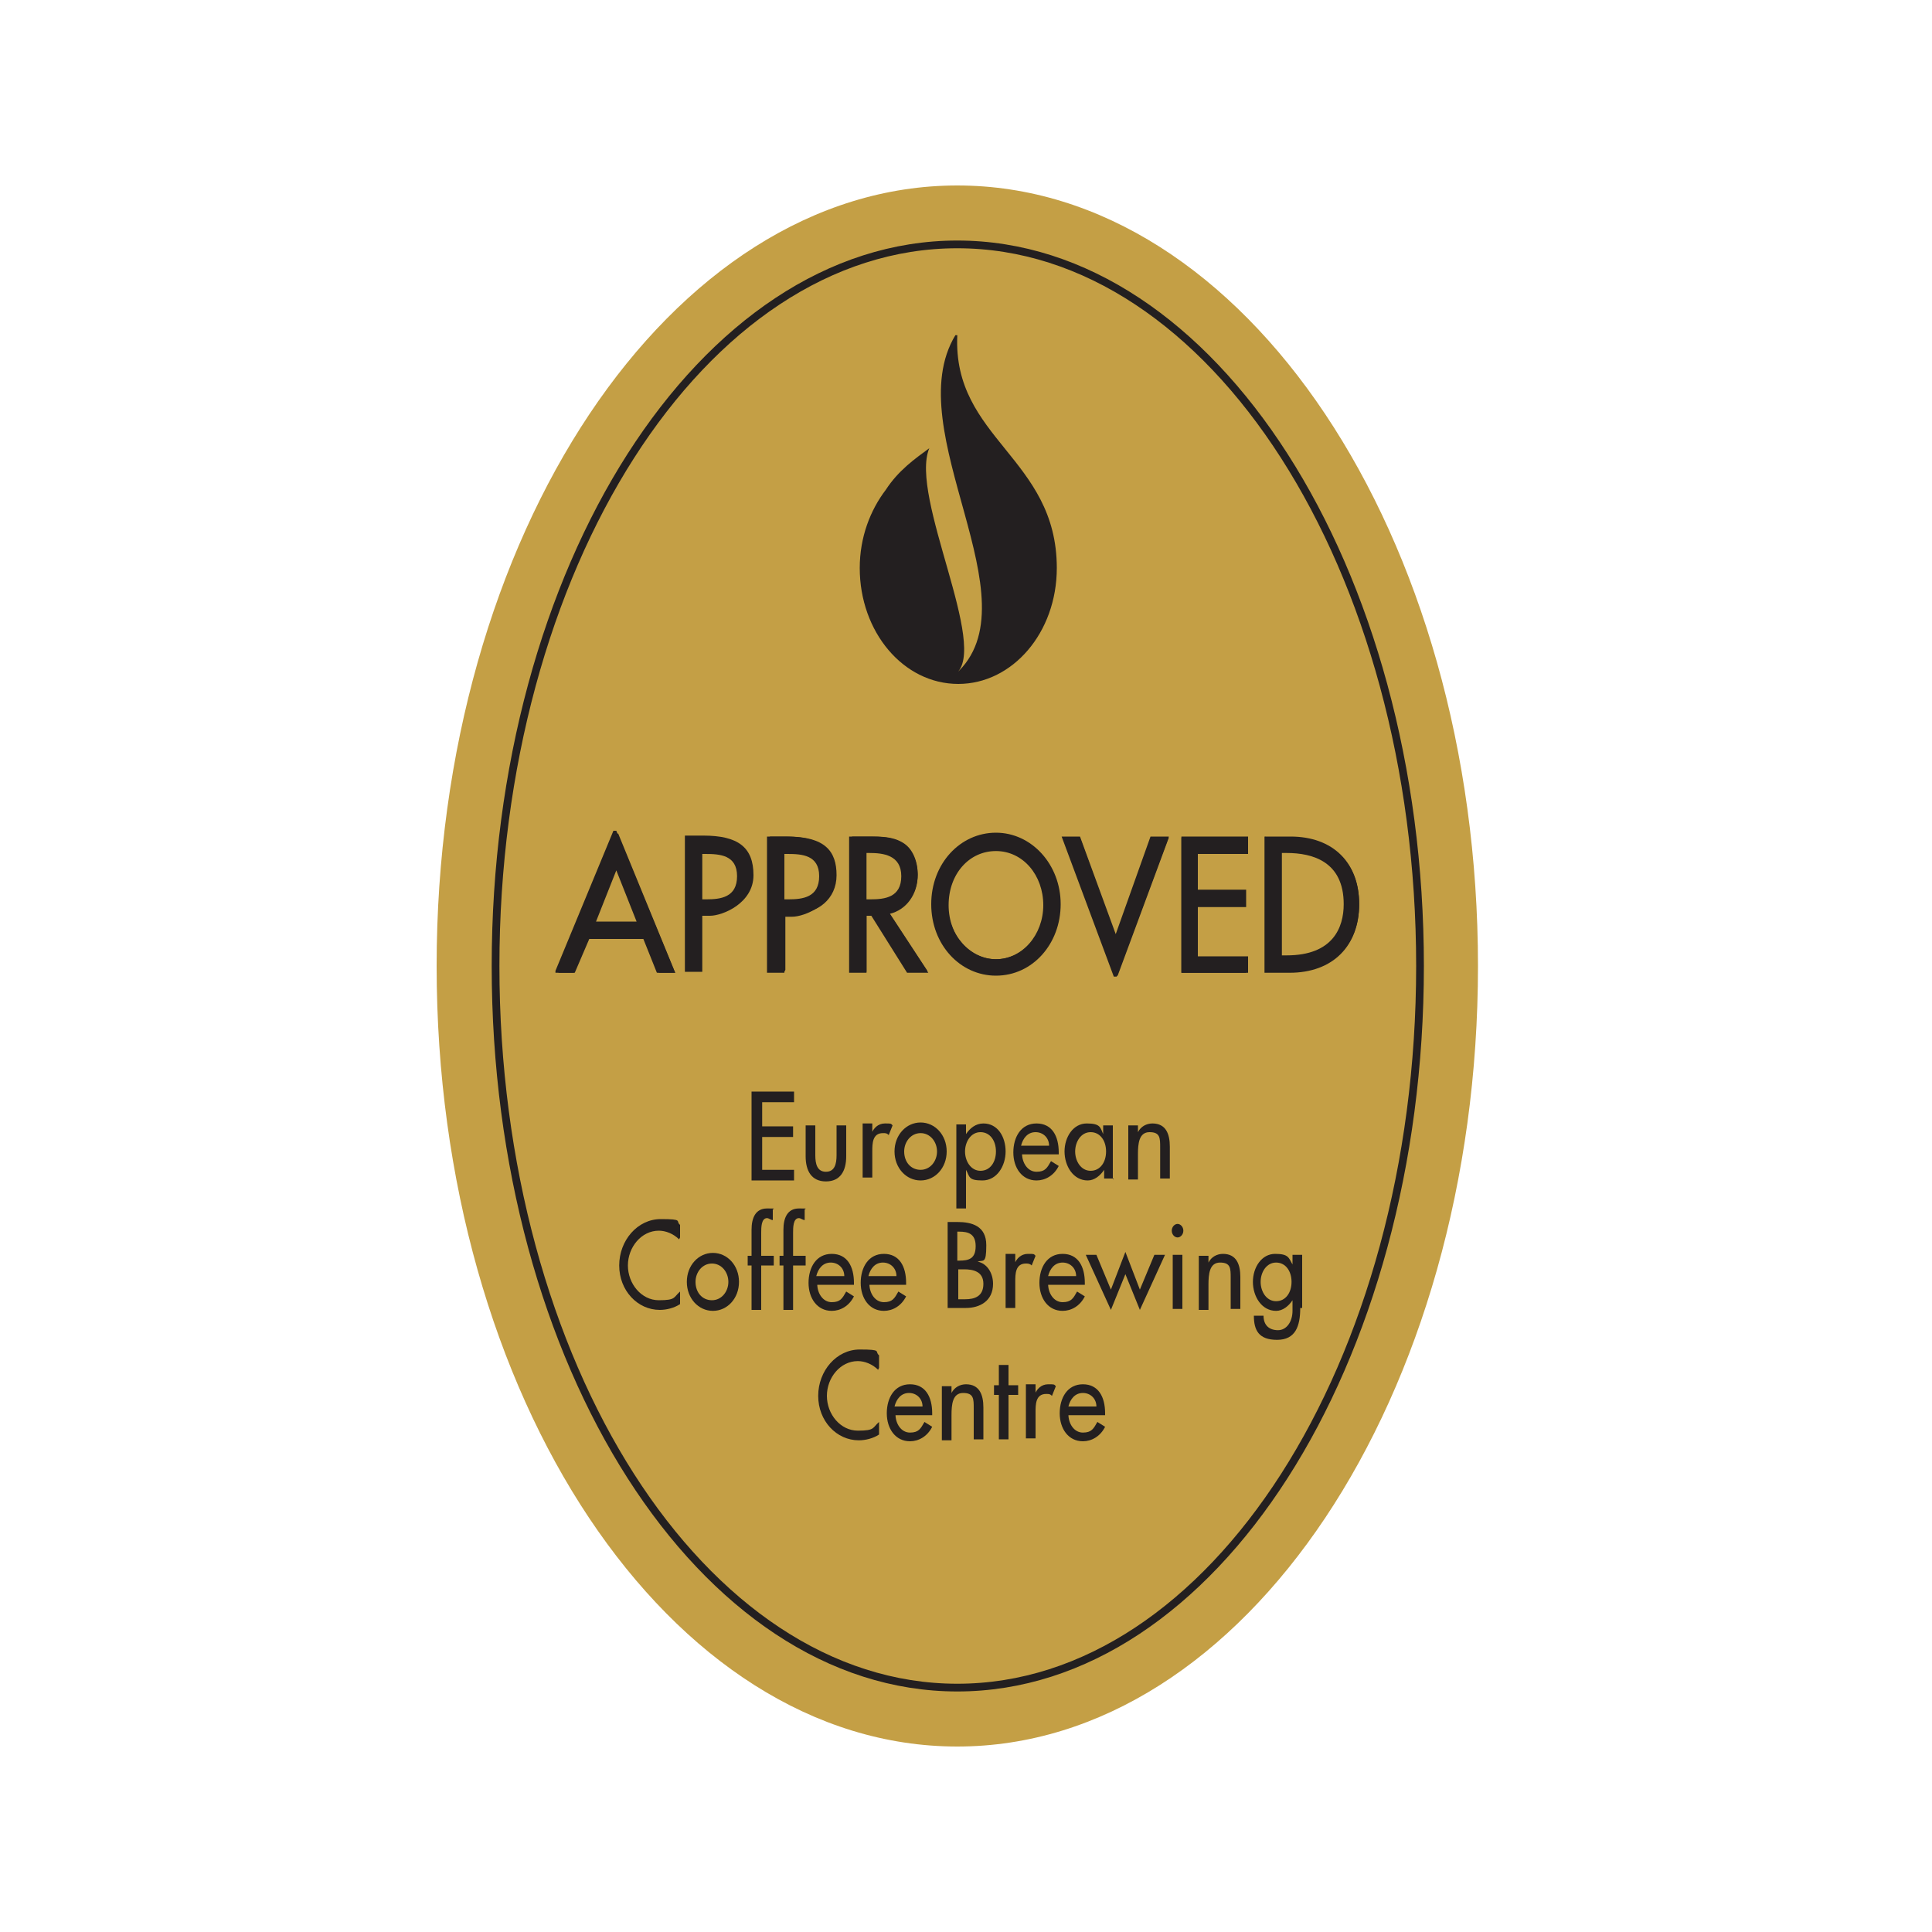 <?xml version="1.0" encoding="UTF-8"?>
<svg id="Futura" xmlns="http://www.w3.org/2000/svg" version="1.1" viewBox="0 0 200 200">
  <!-- Generator: Adobe Illustrator 29.2.0, SVG Export Plug-In . SVG Version: 2.1.0 Build 108)  -->
  <defs>
    <style>
      .st0 {
        fill: #231f20;
      }

      .st1 {
        fill: none;
        stroke: #231f20;
        stroke-miterlimit: 10;
        stroke-width: .8px;
      }

      .st2 {
        fill: #c49f45;
      }
    </style>
  </defs>
  <path d="M99.1,174.7c26.5,0,48-33.5,48-74.7S125.6,25.3,99.1,25.3s-48,33.5-48,74.7,21.5,74.7,48,74.7Z"/>
  <path class="st2" d="M99.1,180.8c29.7,0,53.9-36.2,53.9-80.8s-24.2-80.8-53.9-80.8-53.9,36.2-53.9,80.8,24.1,80.8,53.9,80.8Z"/>
  <path class="st1" d="M99.1,174.7c26.4,0,47.9-33.5,47.9-74.7S125.5,25.3,99.1,25.3s-47.8,33.5-47.8,74.7,21.4,74.7,47.8,74.7Z"/>
  <g>
    <path class="st0" d="M77.8,113h4.4v1.1h-3.3v2.5h3.2v1.1h-3.2v3.4h3.3v1.1h-4.4v-9h0Z"/>
    <path class="st0" d="M84.4,116.5v3.1c0,.9.2,1.7,1.1,1.7s1.1-.8,1.1-1.7v-3.1h1v3.2c0,1.5-.6,2.6-2.1,2.6s-2.1-1.1-2.1-2.6v-3.2h1Z"/>
    <path class="st0" d="M90.2,117.4h0c.2-.6.7-1.1,1.4-1.1s.6,0,.8.2l-.4,1c-.2-.2-.3-.2-.6-.2-1.1,0-1.1,1.1-1.1,1.9v2.7h-1v-5.6h1v.9h0Z"/>
    <path class="st0" d="M98,119.2c0,1.7-1.2,3-2.7,3s-2.7-1.3-2.7-3,1.2-3,2.7-3,2.7,1.3,2.7,3ZM93.6,119.2c0,1.1.7,1.9,1.7,1.9s1.7-.9,1.7-1.9-.7-1.9-1.7-1.9-1.7.9-1.7,1.9Z"/>
    <path class="st0" d="M100,117.4h0c.4-.6,1-1.1,1.8-1.1,1.5,0,2.3,1.4,2.3,2.9s-.9,3-2.4,3-1.3-.4-1.7-1.1h0v4h-1v-8.7h1v.9h0ZM103.1,119.2c0-1.1-.6-2-1.6-2s-1.6,1-1.6,2,.6,2,1.6,2,1.6-.9,1.6-2Z"/>
    <path class="st0" d="M105.8,119.4c0,1,.6,1.9,1.5,1.9s1.1-.4,1.5-1.1l.8.5c-.5,1-1.4,1.5-2.3,1.5-1.5,0-2.4-1.3-2.4-2.9s.8-3,2.4-3,2.3,1.3,2.3,3v.2h-3.9ZM108.6,118.6c0-.8-.6-1.4-1.4-1.4s-1.3.6-1.5,1.4h2.8Z"/>
    <path class="st0" d="M115.3,122h-1v-.9h0c-.4.6-1,1.1-1.7,1.1-1.5,0-2.4-1.5-2.4-3s.9-2.9,2.3-2.9,1.4.4,1.7,1.1h0v-.9h1v5.6h0ZM114.5,119.2c0-1.1-.6-2-1.6-2s-1.6,1-1.6,2,.6,2,1.6,2,1.6-.9,1.6-2Z"/>
    <path class="st0" d="M117.8,117.2h0c.3-.6.9-.9,1.5-.9,1.4,0,1.8,1.1,1.8,2.4v3.3h-1v-3.2c0-1,0-1.6-1.1-1.6s-1.2,1.2-1.2,2.3v2.6h-1v-5.6h1v.7h0Z"/>
    <path class="st0" d="M70.3,128.3c-.6-.6-1.4-.9-2.1-.9-1.8,0-3.2,1.7-3.2,3.6s1.4,3.6,3.2,3.6,1.5-.3,2.2-.9v1.3c-.6.4-1.4.6-2.1.6-2.3,0-4.2-2-4.2-4.6s1.9-4.8,4.3-4.8,1.5.2,2,.6v1.3h0Z"/>
    <path class="st0" d="M76.5,132.7c0,1.7-1.2,3-2.7,3s-2.7-1.3-2.7-3,1.2-3,2.7-3,2.7,1.3,2.7,3ZM72,132.7c0,1.1.7,1.9,1.7,1.9s1.7-.9,1.7-1.9-.7-1.9-1.7-1.9-1.7.9-1.7,1.9Z"/>
    <path class="st0" d="M80,126.3c-.2,0-.4-.2-.6-.2-.6,0-.6,1-.6,1.5v2.4h1.3v1h-1.3v4.6h-1v-4.6h-.4v-1h.4v-2.7c0-1.2.4-2.2,1.6-2.2s.5,0,.6.2v1.1Z"/>
    <path class="st0" d="M83.3,126.3c-.2,0-.4-.2-.6-.2-.6,0-.6,1-.6,1.5v2.4h1.3v1h-1.3v4.6h-1v-4.6h-.4v-1h.4v-2.7c0-1.2.4-2.2,1.6-2.2s.5,0,.6.2v1.1Z"/>
    <path class="st0" d="M84.6,132.9c0,1,.6,1.9,1.5,1.9s1.1-.4,1.5-1.1l.8.5c-.5,1-1.4,1.5-2.3,1.5-1.5,0-2.4-1.3-2.4-2.9s.8-3,2.4-3,2.3,1.3,2.3,3v.2h-3.9ZM87.4,132.1c0-.8-.6-1.4-1.4-1.4s-1.3.6-1.5,1.4h2.8Z"/>
    <path class="st0" d="M90,132.9c0,1,.6,1.9,1.5,1.9s1.1-.4,1.5-1.1l.8.5c-.5,1-1.4,1.5-2.3,1.5-1.5,0-2.4-1.3-2.4-2.9s.8-3,2.4-3,2.3,1.3,2.3,3v.2h-3.9ZM92.8,132.1c0-.8-.6-1.4-1.4-1.4s-1.3.6-1.5,1.4h2.8Z"/>
    <path class="st0" d="M98.1,126.5h1c1.5,0,3,.4,3,2.4s-.3,1.5-.9,1.7h0c1,.2,1.6,1.2,1.6,2.3,0,1.8-1.4,2.5-2.8,2.5h-1.9v-9h0ZM99.1,130.5h.2c1,0,1.7-.2,1.7-1.5s-.8-1.5-1.7-1.5h-.2v3ZM99.1,134.5h.8c1,0,1.9-.3,1.9-1.6s-1.1-1.5-2-1.5h-.6v3.1h0Z"/>
    <path class="st0" d="M105,130.9h0c.2-.6.7-1.1,1.4-1.1s.6,0,.8.2l-.4,1c-.2-.2-.4-.2-.6-.2-1.1,0-1.1,1.1-1.1,1.9v2.7h-1v-5.6h1v.9h0Z"/>
    <path class="st0" d="M108.5,132.9c0,1,.6,1.9,1.5,1.9s1.1-.4,1.5-1.1l.8.5c-.5,1-1.4,1.5-2.3,1.5-1.5,0-2.4-1.3-2.4-2.9s.8-3,2.4-3,2.3,1.3,2.3,3v.2h-3.9ZM111.4,132.1c0-.8-.6-1.4-1.4-1.4s-1.3.6-1.5,1.4h2.8Z"/>
    <path class="st0" d="M115,133.5l1.5-3.9,1.5,3.9,1.5-3.6h1.1l-2.6,5.7-1.5-3.7-1.5,3.7-2.6-5.7h1.1l1.5,3.6h0Z"/>
    <path class="st0" d="M122.5,127.4c0,.4-.3.7-.6.7s-.6-.3-.6-.7.3-.7.6-.7.6.3.6.7ZM122.4,135.5h-1v-5.6h1v5.6Z"/>
    <path class="st0" d="M125.1,130.7h0c.3-.6.9-.9,1.5-.9,1.4,0,1.8,1.1,1.8,2.4v3.3h-1v-3.2c0-1,0-1.6-1.1-1.6s-1.2,1.2-1.2,2.3v2.6h-1v-5.6h1v.7h0Z"/>
    <path class="st0" d="M134.6,135.4c0,1.9-.5,3.3-2.4,3.3s-2.4-1-2.4-2.5h1c0,1,.6,1.5,1.5,1.5s1.5-.9,1.5-2v-1.1h0c-.4.6-1,1.1-1.7,1.1-1.5,0-2.4-1.5-2.4-3s.9-2.9,2.3-2.9,1.4.4,1.8,1.1h0v-1h1v5.5h0ZM133.7,132.7c0-1.1-.6-2-1.6-2s-1.6,1-1.6,2,.6,2,1.6,2,1.6-.9,1.6-2Z"/>
    <path class="st0" d="M90.9,141.8c-.6-.6-1.4-.9-2.1-.9-1.8,0-3.2,1.7-3.2,3.6s1.4,3.6,3.2,3.6,1.5-.3,2.2-.9v1.3c-.6.4-1.4.6-2.1.6-2.3,0-4.2-2-4.2-4.6s1.9-4.8,4.3-4.8,1.5.2,2,.6v1.3h0Z"/>
    <path class="st0" d="M92.7,146.4c0,1,.6,1.9,1.5,1.9s1.1-.4,1.5-1.1l.8.5c-.5,1-1.4,1.5-2.3,1.5-1.5,0-2.4-1.3-2.4-2.9s.8-3,2.4-3,2.3,1.3,2.3,3v.2h-3.9ZM95.5,145.6c0-.8-.6-1.4-1.4-1.4s-1.3.6-1.5,1.4h2.8Z"/>
    <path class="st0" d="M98.5,144.2h0c.3-.6.9-.9,1.5-.9,1.4,0,1.8,1.1,1.8,2.4v3.3h-1v-3.2c0-1,0-1.6-1.1-1.6s-1.2,1.2-1.2,2.3v2.6h-1v-5.6h1v.7h0Z"/>
    <path class="st0" d="M104.4,149h-1v-4.6h-.5v-1h.5v-2.1h1v2.1h1v1h-1v4.6Z"/>
    <path class="st0" d="M107.1,144.4h0c.2-.6.7-1.1,1.4-1.1s.6,0,.8.2l-.4,1c-.2-.2-.3-.2-.6-.2-1.1,0-1.1,1.1-1.1,1.9v2.7h-1v-5.6h1v.9h0Z"/>
    <path class="st0" d="M110.6,146.4c0,1,.6,1.9,1.5,1.9s1.1-.4,1.5-1.1l.8.5c-.5,1-1.4,1.5-2.3,1.5-1.5,0-2.4-1.3-2.4-2.9s.8-3,2.4-3,2.3,1.3,2.3,3v.2h-3.9ZM113.5,145.6c0-.8-.6-1.4-1.4-1.4s-1.3.6-1.5,1.4h2.8Z"/>
  </g>
  <path class="st0" d="M99.2,70.8c5.6,0,10.2-5.3,10.2-12,0-11.4-10.8-13.4-10.3-24.1,0,0,0,0-.2,0-6,9.9,8.5,27.5,0,35.1,3.6-2.7-4.8-18.4-2.7-23.4-1.5,1.1-3.2,2.3-4.5,4.3-1.6,2.1-2.7,4.9-2.7,8.1,0,6.6,4.5,12,10.2,12h0Z"/>
  <g>
    <path class="st0" d="M72.7,100.6h-1.8v-14.1h1.9c3.6,0,5.2,1.2,5.2,4.1s-3.2,4.2-4.5,4.2h-.8v5.8h0ZM72.7,93.1h.4c1.5,0,3.2-.2,3.2-2.4s-1.8-2.3-3.3-2.3h-.3v4.8Z"/>
    <g>
      <g>
        <g>
          <path class="st0" d="M81.2,100.6h-1.5v-14h1.8c3.9,0,5.1,1.5,5.1,4s-2,4-4.4,4h-.9v5.8h0ZM81.2,93.2h.5c1.6,0,3.3-.3,3.3-2.6s-1.9-2.4-3.4-2.4h-.4v5Z"/>
          <path class="st0" d="M81.2,100.7h-1.8v-14.1h1.9c3.6,0,5.2,1.2,5.2,4.1s-3.2,4.2-4.5,4.2h-.8v5.8h0ZM81.2,93.1h.4c1.5,0,3.2-.2,3.2-2.4s-1.8-2.3-3.3-2.3h-.3v4.8Z"/>
        </g>
        <g>
          <path class="st0" d="M95.9,100.6h-1.9l-3.7-5.9h-.6v5.9h-1.5v-14h1.9c1.1,0,2.3,0,3.3.6,1.1.6,1.6,2,1.6,3.3,0,2-1.2,3.6-3,3.9l4,6.1h0ZM89.6,93.3h.5c1.6,0,3.3-.3,3.3-2.6s-1.9-2.5-3.4-2.5h-.4v5h0Z"/>
          <path class="st0" d="M96,100.7h-2.1l-3.7-5.9h-.5v5.9h-1.8v-14.1h2c1.1,0,2.3,0,3.4.6,1.1.6,1.7,2,1.7,3.4,0,2-1.2,3.6-2.9,4l4,6.1h0ZM89.7,93.1h.4c1.5,0,3.2-.2,3.2-2.4s-1.9-2.4-3.3-2.4h-.3v4.8Z"/>
        </g>
        <g>
          <path class="st0" d="M109.6,93.6c0,4.1-2.9,7.3-6.5,7.3s-6.5-3.2-6.5-7.3,3-7.3,6.5-7.3,6.5,3.3,6.5,7.3ZM108.1,93.6c0-3.1-2.1-5.7-5-5.7s-5,2.6-5,5.7,2.3,5.7,5,5.7,5-2.4,5-5.7Z"/>
          <path class="st0" d="M103.1,101c-3.7,0-6.7-3.2-6.7-7.4s3-7.4,6.7-7.4,6.7,3.3,6.7,7.4-2.9,7.4-6.7,7.4ZM103.1,88.1c-2.8,0-4.9,2.4-4.9,5.6s2.2,5.6,4.9,5.6,4.9-2.5,4.9-5.6-2.1-5.6-4.9-5.6Z"/>
        </g>
        <g>
          <path class="st0" d="M122.3,86.7h6.7v1.6h-5.2v3.9h5v1.6h-5v5.3h5.2v1.6h-6.7v-14Z"/>
          <path class="st0" d="M129.2,100.7h-6.9v-14.1h6.9v1.8h-5.2v3.7h5v1.8h-5v5.1h5.2v1.8Z"/>
        </g>
        <g>
          <path class="st0" d="M131.1,86.7h2.6c3.9,0,7,2.3,7,6.9s-3.2,7-7.1,7h-2.6v-14h0ZM132.6,99h.6c3.2,0,6-1.3,6-5.4s-2.7-5.4-6-5.4h-.6v10.7h0Z"/>
          <path class="st0" d="M133.6,100.7h-2.7v-14.1h2.7c4.4,0,7.1,2.7,7.1,7s-2.7,7.1-7.2,7.1h0ZM132.7,98.9h.5c4.8,0,5.9-2.9,5.9-5.3,0-4.4-3.2-5.3-5.9-5.3h-.5v10.6h0Z"/>
        </g>
      </g>
      <g>
        <path class="st0" d="M63.9,86.3h-.2l-5.9,14.4h1.7l1.5-3.5h5.7l1.5,3.5h1.7l-5.9-14.4h0ZM61.5,95.6l2.3-5.7,2.3,5.7h-4.5Z"/>
        <path class="st0" d="M69.9,100.7h-1.9l-1.4-3.5h-5.7l-1.5,3.5h-1.9v-.2l6-14.5h.3l6,14.5h0ZM61.7,95.4h4.2l-2.1-5.3s-2.1,5.3-2.1,5.3Z"/>
      </g>
      <g>
        <polygon class="st0" points="115.7 101 121 86.7 119.3 86.7 115.5 97 111.8 86.7 110.1 86.7 115.4 101 115.7 101"/>
        <path class="st0" d="M115.7,101.1h-.4l-5.4-14.5h1.9l3.7,10.1,3.6-10.1h1.9s-5.4,14.5-5.4,14.5Z"/>
      </g>
    </g>
  </g>
</svg>